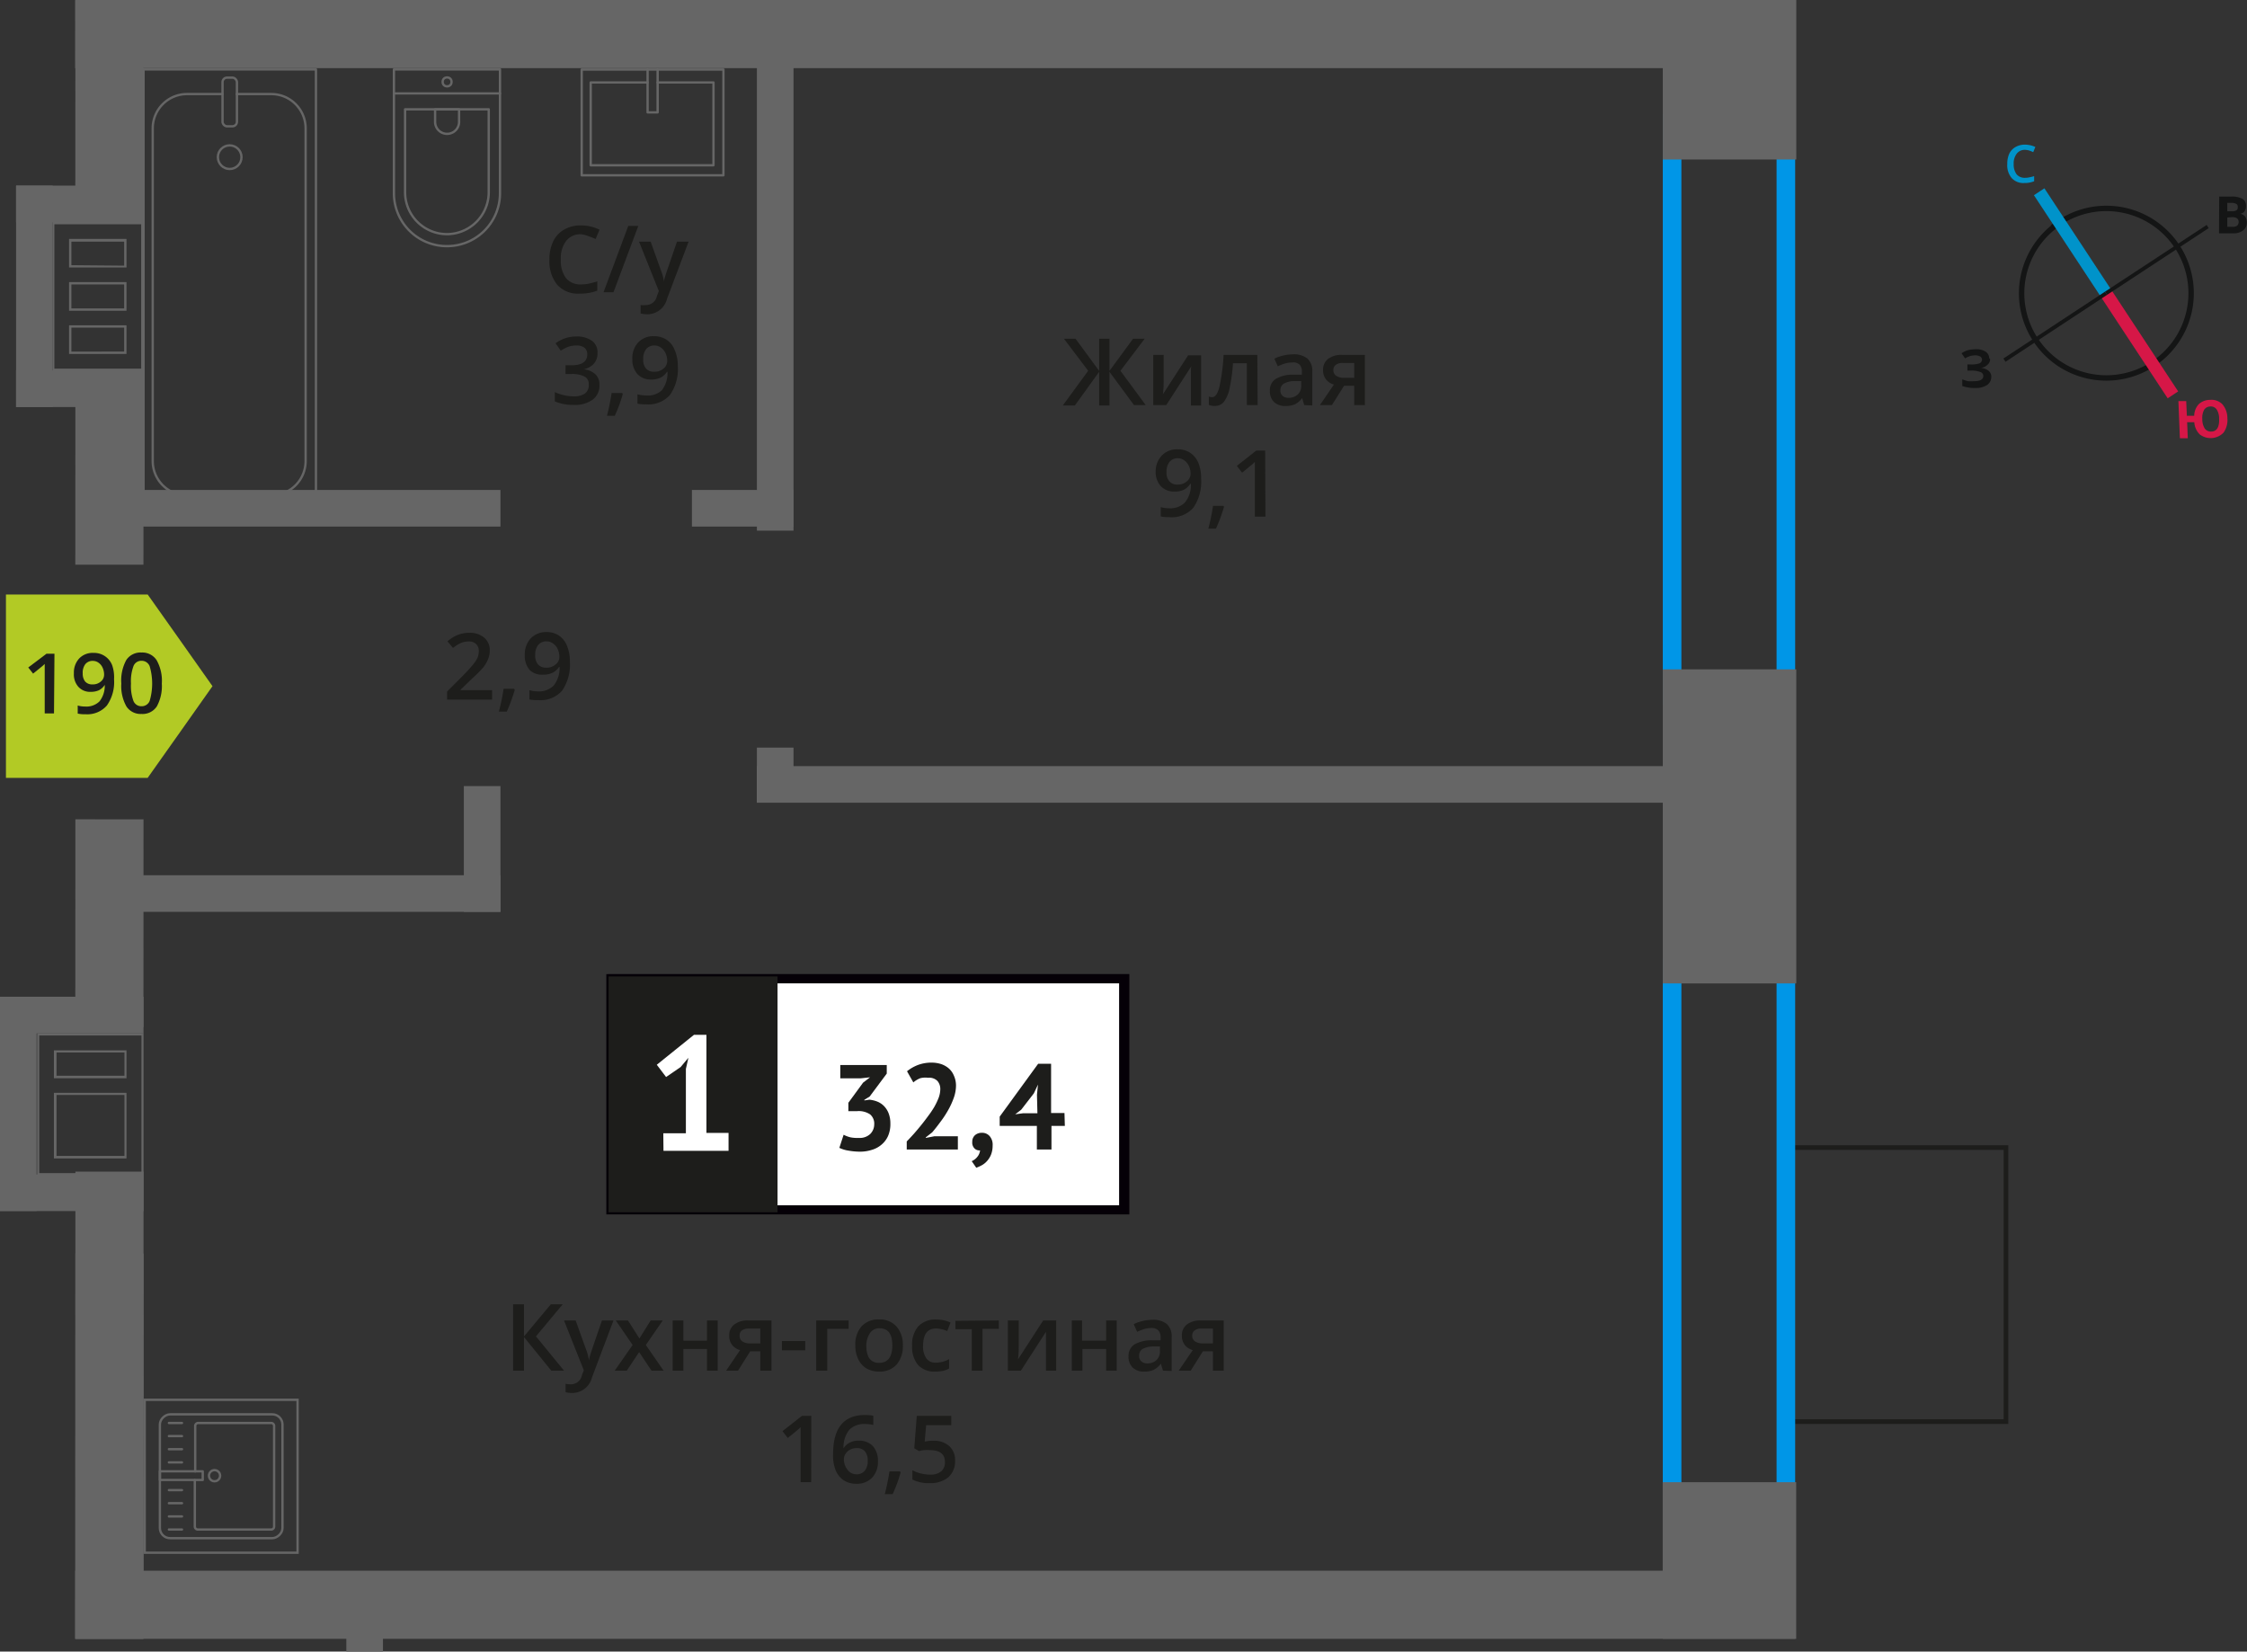 <svg id="Layer_1" data-name="Layer 1" xmlns="http://www.w3.org/2000/svg" width="241.74" height="177.68" viewBox="0 0 241.74 177.68">
  <rect x="0" y="0" width="241.74" height="177.68" fill="#333333" stroke="none"/>
  <defs>
    <style>
      .cls-1, .cls-10, .cls-11, .cls-12, .cls-4 {
        fill: none;
      }

      .cls-1, .cls-8 {
        stroke: #1d1d1b;
        stroke-width: 0.5px;
      }

      .cls-1, .cls-10, .cls-11, .cls-12 {
        stroke-miterlimit: 10;
      }

      .cls-2 {
        fill: #0096e7;
      }

      .cls-3 {
        fill: #666;
      }

      .cls-4 {
        stroke: #666;
        stroke-linecap: round;
        stroke-linejoin: round;
        stroke-width: 0.25px;
      }

      .cls-5, .cls-8 {
        fill: #1d1d1b;
      }

      .cls-6 {
        fill: #fff;
      }

      .cls-7 {
        fill: #050007;
      }

      .cls-8 {
        stroke-miterlimit: 22.93;
      }

      .cls-9 {
        fill: #b2ca25;
        fill-rule: evenodd;
      }

      .cls-10 {
        stroke: #141515;
        stroke-width: 0.58px;
      }

      .cls-11 {
        stroke: #0093ca;
        stroke-width: 1.35px;
      }

      .cls-12 {
        stroke: #d61747;
        stroke-width: 1.35px;
      }

      .cls-13 {
        fill: #141515;
      }

      .cls-14 {
        fill: #0093ca;
      }

      .cls-15 {
        fill: #d61747;
      }
    </style>
  </defs>
  <g>
    <rect class="cls-1" x="189.16" y="126.29" width="29.48" height="23.82" transform="translate(65.7 342.1) rotate(-90)"/>
    <path class="cls-2" d="M191.13,14.29V73.77H180.89V14.29h10.24m2-2H178.89V75.77h14.24V12.29Z"/>
    <path class="cls-2" d="M191.13,105.15v62.79H180.89V105.15h10.24m2-2H178.89v66.79h14.24V103.15Z"/>
    <path class="cls-3" d="M4.22,111.4h11V113h0v3h0v1.57h0v8.64h-11v-1.58h0V116h0v-3h0V111.4M5.8,116h7.81v-3H5.8v3m0,8.63h7.81v-7.06H5.8v7.06M4,111.15v2.08H4v2.5H4v2.07H4v6.56H4v2.08H15.44v-2.08h0V117.8h0v-2.07h0v-2.5h0v-2.08Zm2.08,4.58v-2.5h7.31v2.5Zm0,8.63V117.8h7.31v6.56Z"/>
    <rect class="cls-3" x="8.09" width="185.04" height="7.33"/>
    <rect class="cls-3" x="8.09" y="168.98" width="185.04" height="7.33"/>
    <rect class="cls-3" x="45.1" y="89.36" width="13.53" height="3.94" transform="translate(-39.46 143.2) rotate(-90)"/>
    <rect class="cls-3" x="37.6" y="174.07" width="3.27" height="3.94" transform="translate(-136.81 215.28) rotate(-90)"/>
    <rect class="cls-3" x="11.91" y="94.16" width="41.93" height="3.94"/>
    <rect class="cls-3" x="57.75" y="29.48" width="51.28" height="3.94" transform="translate(51.95 114.84) rotate(-90)"/>
    <rect class="cls-3" x="11.91" y="52.71" width="41.93" height="3.94"/>
    <rect class="cls-3" x="74.44" y="52.71" width="10.92" height="3.94"/>
    <rect class="cls-3" x="80.44" y="81.43" width="5.92" height="3.94" transform="translate(0 166.79) rotate(-90)"/>
    <rect class="cls-3" x="81.43" y="82.42" width="99.14" height="3.94"/>
    <rect class="cls-3" x="169.17" y="81.72" width="33.79" height="14.36" transform="translate(97.17 274.97) rotate(-90)"/>
    <rect class="cls-3" x="177.64" y="160.7" width="16.85" height="14.36" transform="translate(18.18 353.95) rotate(-90)"/>
    <rect class="cls-3" x="177.49" y="1.4" width="17.16" height="14.36" transform="translate(177.49 194.65) rotate(-90)"/>
    <rect class="cls-3" x="-0.14" y="8.24" width="23.82" height="7.33" transform="translate(23.68 0.15) rotate(90.02)"/>
    <rect class="cls-3" x="2.56" y="47.88" width="18.41" height="7.33" transform="translate(63.32 39.8) rotate(90.02)"/>
    <rect class="cls-3" x="0.59" y="95.66" width="22.36" height="7.33" transform="translate(111.1 87.59) rotate(90.02)"/>
    <rect class="cls-3" x="-13.36" y="147.51" width="50.26" height="7.33" transform="translate(162.95 139.43) rotate(90.01)"/>
    <rect class="cls-3" x="-8.96" y="151.91" width="41.46" height="7.33" transform="translate(167.35 143.84) rotate(90.01)"/>
    <g>
      <rect class="cls-3" y="126.35" width="15.44" height="3.94"/>
      <rect class="cls-3" y="107.23" width="15.44" height="3.94"/>
      <rect class="cls-3" x="-7.92" y="118.43" width="19.77" height="3.94" transform="translate(122.37 118.43) rotate(90)"/>
    </g>
    <g>
      <rect class="cls-3" x="1.73" y="19.97" width="13.71" height="3.94"/>
      <rect class="cls-3" x="1.73" y="39.85" width="13.71" height="3.94"/>
      <rect class="cls-3" x="-8.21" y="29.91" width="23.82" height="3.94" transform="translate(35.58 28.18) rotate(90)"/>
    </g>
    <path class="cls-3" d="M15.19,24.13V39.66H5.85V24.2h0v-.07h9.28M7.43,28.78h6.18V25.7H7.43v3.08m0,4.65h6.18V30.35H7.43v3.08m0,4.65h6.18V35H7.43v3.08m8-14.2H5.66V24h0v16h9.84V37.83h0V24.36h0v-.48ZM7.68,28.53V26h5.68v2.58Zm0,4.65V30.6h5.68v2.58Zm0,4.65V35.25h5.68v2.57Z"/>
    <g>
      <rect class="cls-4" x="15.44" y="7.47" width="18.55" height="46.92"/>
      <rect class="cls-4" x="23.94" y="8.35" width="1.55" height="5.24" rx="0.49"/>
      <path class="cls-4" d="M23.94,10.12H20.12a3.69,3.69,0,0,0-3.69,3.69V49.6a3.69,3.69,0,0,0,3.69,3.69H29.2a3.69,3.69,0,0,0,3.68-3.69V13.81a3.69,3.69,0,0,0-3.68-3.69H25.48"/>
      <circle class="cls-4" cx="24.71" cy="16.91" r="1.27"/>
    </g>
    <g>
      <path class="cls-4" d="M38.59,11.28H51.91A5.69,5.69,0,0,1,57.6,17v0a5.69,5.69,0,0,1-5.69,5.69H38.59a0,0,0,0,1,0,0V11.28a0,0,0,0,1,0,0Z" transform="translate(65.07 -31.12) rotate(90)"/>
      <path class="cls-4" d="M41.38,14H50.3a4.51,4.51,0,0,1,4.51,4.51v0A4.51,4.51,0,0,1,50.3,23H41.38a0,0,0,0,1,0,0V14A0,0,0,0,1,41.38,14Z" transform="translate(66.58 -29.62) rotate(90)"/>
      <path class="cls-4" d="M46.78,11.79h1.34a1.29,1.29,0,0,1,1.29,1.29v0a1.29,1.29,0,0,1-1.29,1.29H46.78a0,0,0,0,1,0,0V11.79a0,0,0,0,1,0,0Z" transform="translate(61.18 -35.01) rotate(90)"/>
      <circle class="cls-4" cx="48.1" cy="8.81" r="0.48"/>
      <line class="cls-4" x1="42.4" y1="10.05" x2="53.79" y2="10.05"/>
    </g>
    <g>
      <rect class="cls-4" x="64.52" y="5.54" width="11.38" height="15.25" transform="translate(83.37 -57.04) rotate(90)"/>
      <polyline class="cls-4" points="70.75 7.47 70.75 12.09 69.67 12.09 69.67 7.47"/>
      <polyline class="cls-4" points="70.75 8.87 76.76 8.87 76.76 17.78 63.55 17.78 63.55 8.87 69.67 8.87"/>
    </g>
    <g>
      <g>
        <rect class="cls-4" x="17.13" y="152.23" width="13.32" height="13.19" rx="1.09" transform="translate(-135.03 182.61) rotate(-90)"/>
        <path class="cls-4" d="M21,158.29v-4.88a.32.32,0,0,1,.32-.32h7.86a.31.31,0,0,1,.31.32v10.82a.31.31,0,0,1-.31.32H21.28a.32.32,0,0,1-.32-.32v-5"/>
        <circle class="cls-4" cx="23.08" cy="158.76" r="0.6"/>
        <rect class="cls-4" x="19.04" y="156.45" width="0.93" height="4.61" transform="translate(-139.25 178.26) rotate(-90)"/>
        <line class="cls-4" x1="18.17" y1="164.55" x2="19.58" y2="164.55"/>
        <line class="cls-4" x1="18.17" y1="163.14" x2="19.58" y2="163.14"/>
        <line class="cls-4" x1="18.17" y1="161.72" x2="19.58" y2="161.72"/>
        <line class="cls-4" x1="18.17" y1="160.31" x2="19.58" y2="160.31"/>
        <line class="cls-4" x1="18.17" y1="157.33" x2="19.58" y2="157.33"/>
        <line class="cls-4" x1="18.17" y1="155.91" x2="19.58" y2="155.91"/>
        <line class="cls-4" x1="18.17" y1="154.5" x2="19.58" y2="154.5"/>
        <line class="cls-4" x1="18.17" y1="153.09" x2="19.58" y2="153.09"/>
      </g>
      <path class="cls-3" d="M31.89,150.72v16.2H15.69v-16.2h16.2m.25-.25H15.44v16.7h16.7v-16.7Z"/>
    </g>
    <g>
      <g>
        <path class="cls-5" d="M60.68,147.46H59.31l-2.94-3.62v3.62H55.2v-7.14h1.17v3.46l2.89-3.46h1.28l-2.88,3.45Z"/>
        <path class="cls-5" d="M60.68,142.06h1.25l1.1,3.06a5.39,5.39,0,0,1,.33,1.23h0a5,5,0,0,1,.16-.65c.08-.26.49-1.47,1.24-3.64H66l-2.31,6.12a2.19,2.19,0,0,1-2.1,1.68,3.05,3.05,0,0,1-.74-.08v-.91a2.61,2.61,0,0,0,.59.06,1.21,1.21,0,0,0,1.17-1l.2-.51Z"/>
        <path class="cls-5" d="M68.06,144.7l-1.81-2.64h1.31L68.79,144,70,142.06h1.3l-1.82,2.64,1.91,2.76h-1.3l-1.33-2-1.33,2h-1.3Z"/>
        <path class="cls-5" d="M73.52,142.06v2.17h2.54v-2.17h1.15v5.4H76.06v-2.33H73.52v2.33H72.37v-5.4Z"/>
        <path class="cls-5" d="M79.4,147.46H78.12l1.5-2.21a1.67,1.67,0,0,1-.86-.56,1.57,1.57,0,0,1-.31-1,1.44,1.44,0,0,1,.55-1.2,2.32,2.32,0,0,1,1.49-.43H83v5.4H81.8v-2.08H80.71Zm.17-3.76a.69.69,0,0,0,.31.62,1.51,1.51,0,0,0,.85.21H81.8v-1.6H80.55a1.2,1.2,0,0,0-.73.2A.67.67,0,0,0,79.57,143.7Z"/>
        <path class="cls-5" d="M84.12,145.27v-1h2.51v1Z"/>
        <path class="cls-5" d="M91.3,142.06v.9H89v4.5H87.81v-5.4Z"/>
        <path class="cls-5" d="M97.13,144.75a3,3,0,0,1-.68,2.07,2.44,2.44,0,0,1-1.89.74,2.69,2.69,0,0,1-1.34-.34,2.32,2.32,0,0,1-.89-1,3.29,3.29,0,0,1-.31-1.48,2.93,2.93,0,0,1,.67-2.05,2.45,2.45,0,0,1,1.9-.74,2.38,2.38,0,0,1,1.86.76A2.93,2.93,0,0,1,97.13,144.75Zm-3.93,0c0,1.25.46,1.87,1.38,1.87S96,146,96,144.75s-.46-1.85-1.38-1.85a1.18,1.18,0,0,0-1,.48A2.48,2.48,0,0,0,93.2,144.75Z"/>
        <path class="cls-5" d="M100.63,147.56a2.38,2.38,0,0,1-1.87-.72,3,3,0,0,1-.63-2.05,3,3,0,0,1,.66-2.1,2.52,2.52,0,0,1,1.93-.73,3.66,3.66,0,0,1,1.54.32l-.35.92a3.38,3.38,0,0,0-1.2-.28c-.93,0-1.4.62-1.4,1.86a2.17,2.17,0,0,0,.35,1.36,1.19,1.19,0,0,0,1,.46,3,3,0,0,0,1.45-.38v1a2.12,2.12,0,0,1-.66.26A4,4,0,0,1,100.63,147.56Z"/>
        <path class="cls-5" d="M107.46,142.06v.9H105.7v4.5h-1.15V143h-1.76v-.9Z"/>
        <path class="cls-5" d="M109.6,142.06v2.77c0,.32,0,.79-.08,1.42l2.71-4.19h1.4v5.4h-1.1v-2.72c0-.15,0-.39,0-.73s0-.58,0-.73l-2.7,4.18h-1.4v-5.4Z"/>
        <path class="cls-5" d="M116.41,142.06v2.17H119v-2.17h1.14v5.4H119v-2.33h-2.55v2.33h-1.14v-5.4Z"/>
        <path class="cls-5" d="M125.12,147.46l-.23-.75h0a2.33,2.33,0,0,1-.79.67,2.45,2.45,0,0,1-1,.18,1.7,1.7,0,0,1-1.24-.43,1.61,1.61,0,0,1-.45-1.22,1.45,1.45,0,0,1,.62-1.26,3.69,3.69,0,0,1,1.89-.46l.94,0v-.29a1.09,1.09,0,0,0-.24-.77,1,1,0,0,0-.75-.26,2.63,2.63,0,0,0-.8.12c-.25.09-.5.18-.73.29l-.37-.82a4,4,0,0,1,1-.35,4.37,4.37,0,0,1,1-.12,2.34,2.34,0,0,1,1.56.45,1.76,1.76,0,0,1,.52,1.41v3.64Zm-1.71-.78a1.44,1.44,0,0,0,1-.35,1.27,1.27,0,0,0,.38-1v-.47l-.7,0a2.41,2.41,0,0,0-1.18.27.83.83,0,0,0-.36.74.73.73,0,0,0,.21.56A.93.93,0,0,0,123.41,146.68Z"/>
        <path class="cls-5" d="M128.1,147.46h-1.29l1.51-2.21a1.63,1.63,0,0,1-.86-.56,1.57,1.57,0,0,1-.31-1,1.46,1.46,0,0,1,.54-1.2,2.35,2.35,0,0,1,1.5-.43h2.46v5.4h-1.16v-2.08h-1.08Zm.16-3.76a.69.69,0,0,0,.32.62,1.51,1.51,0,0,0,.85.21h1.06v-1.6h-1.25a1.16,1.16,0,0,0-.72.2A.68.68,0,0,0,128.26,143.7Z"/>
        <path class="cls-5" d="M87.27,159.46H86.13v-4.61c0-.55,0-1,0-1.31a3.71,3.71,0,0,1-.28.26c-.11.1-.47.4-1.1.9l-.57-.73,2.1-1.65h1Z"/>
        <path class="cls-5" d="M89.63,156.42q0-4.18,3.42-4.19a4.55,4.55,0,0,1,.9.08v1a3.1,3.1,0,0,0-.86-.11,2.25,2.25,0,0,0-1.72.62,3,3,0,0,0-.62,2h0a1.59,1.59,0,0,1,.65-.61,2,2,0,0,1,1-.22,2,2,0,0,1,1.51.59,2.33,2.33,0,0,1,.54,1.62,2.47,2.47,0,0,1-.63,1.78,2.25,2.25,0,0,1-1.71.65,2.44,2.44,0,0,1-1.33-.37,2.33,2.33,0,0,1-.87-1.07A4.2,4.2,0,0,1,89.63,156.42Zm2.49,2.19a1.12,1.12,0,0,0,.91-.38,1.61,1.61,0,0,0,.32-1.09,1.46,1.46,0,0,0-.3-1,1.13,1.13,0,0,0-.9-.35,1.58,1.58,0,0,0-.68.16,1.23,1.23,0,0,0-.49.44,1,1,0,0,0-.19.56,1.8,1.8,0,0,0,.38,1.16A1.18,1.18,0,0,0,92.12,158.61Z"/>
        <path class="cls-5" d="M96.89,158.41a15,15,0,0,1-.86,2.34h-.84c.22-.88.39-1.7.5-2.45h1.13Z"/>
        <path class="cls-5" d="M100.41,155a2.45,2.45,0,0,1,1.71.57,2,2,0,0,1,.63,1.56,2.31,2.31,0,0,1-.71,1.79,3,3,0,0,1-2,.64,3.84,3.84,0,0,1-1.88-.39v-1a3.52,3.52,0,0,0,.91.35,4.19,4.19,0,0,0,1,.12,1.74,1.74,0,0,0,1.19-.35,1.25,1.25,0,0,0,.4-1c0-.85-.54-1.28-1.63-1.28a3.29,3.29,0,0,0-.57,0c-.22,0-.42.06-.59.1l-.51-.3.27-3.49h3.71v1h-2.7l-.16,1.77.42-.07A5,5,0,0,1,100.41,155Z"/>
      </g>
      <g>
        <rect class="cls-6" x="65.72" y="105.3" width="54.7" height="24.87"/>
        <path class="cls-7" d="M120.41,105.79H66.32v23.88h54.09Zm-54.64-1H121.5v25.86H65.23V104.8Z"/>
        <rect class="cls-8" x="65.72" y="105.3" width="17.68" height="24.87"/>
        <g>
          <path class="cls-5" d="M92.4,122.42a1.63,1.63,0,0,0,1.23-.43,1.45,1.45,0,0,0,.42-1,1.3,1.3,0,0,0-.44-1.1,2.2,2.2,0,0,0-1.4-.35h-.94v-.9l1.58-2.16.75-.58-1,.11h-2.2v-1.43h5v.92l-1.84,2.47-.57.35v.07l.54-.08a3.08,3.08,0,0,1,.87.21,2.09,2.09,0,0,1,.72.49,2.31,2.31,0,0,1,.49.79,3,3,0,0,1,.18,1.08,3.19,3.19,0,0,1-.25,1.33,2.57,2.57,0,0,1-.71.94,2.8,2.8,0,0,1-1.05.56,4.15,4.15,0,0,1-1.29.19,7.12,7.12,0,0,1-1.19-.11,3.42,3.42,0,0,1-1-.3l.46-1.41a3.16,3.16,0,0,0,.75.28A3.71,3.71,0,0,0,92.4,122.42Z"/>
          <path class="cls-5" d="M102.85,116.77a4,4,0,0,1-.24,1.34,8.39,8.39,0,0,1-.61,1.33,10.54,10.54,0,0,1-.83,1.26c-.3.41-.59.78-.88,1.12l-.69.54v.06l.94-.18h2.51v1.43h-5.5v-.87c.21-.22.45-.47.71-.76s.52-.6.79-.93.52-.66.77-1a10.36,10.36,0,0,0,.68-1,7.19,7.19,0,0,0,.48-1,2.74,2.74,0,0,0,.18-.94,1.31,1.31,0,0,0-.31-.88,1.24,1.24,0,0,0-1-.34A2.23,2.23,0,0,0,99,116a2.57,2.57,0,0,0-.74.45l-.68-1.2a4.29,4.29,0,0,1,1.16-.67,4.13,4.13,0,0,1,1.52-.26,3.32,3.32,0,0,1,1,.16,2.48,2.48,0,0,1,.81.46,2.07,2.07,0,0,1,.54.75A2.62,2.62,0,0,1,102.85,116.77Z"/>
          <path class="cls-5" d="M104.6,122.84a.93.93,0,0,1,.29-.71,1.09,1.09,0,0,1,.73-.26,1.06,1.06,0,0,1,.86.37,1.4,1.4,0,0,1,.31,1,2.62,2.62,0,0,1-.18,1,2.34,2.34,0,0,1-.45.7,2.08,2.08,0,0,1-.57.44,4.26,4.26,0,0,1-.56.25l-.49-.71a1.52,1.52,0,0,0,.61-.47,1.3,1.3,0,0,0,.29-.69.74.74,0,0,1-.57-.18A.89.89,0,0,1,104.6,122.84Z"/>
          <path class="cls-5" d="M114.56,121.13h-1.44v2.54h-1.57v-2.54h-4v-1l4.14-5.69h1.39v5.3h1.44Zm-3-3.36.11-1.09h0l-.44.94-1.36,1.76-.65.5.83-.11h1.56Z"/>
        </g>
        <path class="cls-6" d="M71.36,121.92h2.43V115l.27-1.2-.84,1-1.56,1.07-1-1.32,4-3.22H76v10.55h2.38v1.93h-7Z"/>
      </g>
    </g>
    <g>
      <path class="cls-5" d="M52.94,75.27H48.1V74.4l1.84-1.85A15.88,15.88,0,0,0,51,71.36a2.72,2.72,0,0,0,.39-.65,1.84,1.84,0,0,0,.12-.66,1,1,0,0,0-.29-.76,1.08,1.08,0,0,0-.8-.28,2.18,2.18,0,0,0-.8.15,3.5,3.5,0,0,0-.88.55L48.14,69a3.83,3.83,0,0,1,1.15-.71,3.44,3.44,0,0,1,1.2-.21,2.35,2.35,0,0,1,1.6.52,1.74,1.74,0,0,1,.6,1.39,2.36,2.36,0,0,1-.18.92,3.58,3.58,0,0,1-.53.9A13.29,13.29,0,0,1,50.79,73l-1.24,1.2v.05h3.39Z"/>
      <path class="cls-5" d="M55.38,74.22a18.47,18.47,0,0,1-.86,2.34h-.85a22.57,22.57,0,0,0,.51-2.46H55.3Z"/>
      <path class="cls-5" d="M61.31,71.17a4.94,4.94,0,0,1-.85,3.15,3.1,3.1,0,0,1-2.56,1,4.18,4.18,0,0,1-.94-.07v-1a3,3,0,0,0,.88.13,2.22,2.22,0,0,0,1.73-.63,3,3,0,0,0,.63-2h-.06a1.74,1.74,0,0,1-.7.63,2.18,2.18,0,0,1-.95.2A1.94,1.94,0,0,1,57,72.1a2.33,2.33,0,0,1-.54-1.62,2.5,2.5,0,0,1,.62-1.78A2.26,2.26,0,0,1,58.8,68a2.32,2.32,0,0,1,1.32.37A2.36,2.36,0,0,1,61,69.48,4.32,4.32,0,0,1,61.31,71.17ZM58.81,69a1.11,1.11,0,0,0-.91.39,1.67,1.67,0,0,0-.32,1.09,1.45,1.45,0,0,0,.3,1,1.13,1.13,0,0,0,.9.35,1.43,1.43,0,0,0,1-.35,1,1,0,0,0,.4-.81,2,2,0,0,0-.17-.81,1.36,1.36,0,0,0-.47-.6A1.12,1.12,0,0,0,58.81,69Z"/>
    </g>
    <g>
      <path class="cls-5" d="M117.07,39.89l-2.61-3.45h1.25l2.54,3.46V36.44h1.11V39.9l2.54-3.46h1.25l-2.61,3.45,2.72,3.69H122L119.36,40v3.62h-1.11V40l-2.61,3.62h-1.3Z"/>
      <path class="cls-5" d="M125.19,38.18V41c0,.32,0,.79-.08,1.42l2.71-4.19h1.4v5.4h-1.1V40.86c0-.15,0-.39,0-.73s0-.58.05-.73l-2.7,4.18h-1.4v-5.4Z"/>
      <path class="cls-5" d="M135.3,43.58h-1.16v-4.5h-1.49a19.08,19.08,0,0,1-.37,2.71,3.64,3.64,0,0,1-.6,1.43,1.21,1.21,0,0,1-1,.45,1.58,1.58,0,0,1-.63-.11v-.9a.92.92,0,0,0,.36.07c.33,0,.59-.37.78-1.12a21.33,21.33,0,0,0,.45-3.43h3.63Z"/>
      <path class="cls-5" d="M140.31,43.58l-.22-.75h0a2.24,2.24,0,0,1-.79.67,2.45,2.45,0,0,1-1,.18,1.74,1.74,0,0,1-1.24-.43,1.6,1.6,0,0,1-.44-1.22,1.41,1.41,0,0,1,.62-1.26,3.52,3.52,0,0,1,1.88-.46l.94,0V40a1.09,1.09,0,0,0-.24-.77A1,1,0,0,0,139,39a2.63,2.63,0,0,0-.8.12,5.84,5.84,0,0,0-.73.29l-.37-.82a4,4,0,0,1,1-.35,4.45,4.45,0,0,1,1-.12,2.33,2.33,0,0,1,1.55.45,1.76,1.76,0,0,1,.53,1.41v3.64Zm-1.7-.78a1.43,1.43,0,0,0,1-.35,1.27,1.27,0,0,0,.38-1V41l-.7,0a2.34,2.34,0,0,0-1.17.27.82.82,0,0,0-.37.74.73.73,0,0,0,.21.56A.94.94,0,0,0,138.61,42.8Z"/>
      <path class="cls-5" d="M143.29,43.58H142l1.51-2.21a1.63,1.63,0,0,1-.86-.56,1.57,1.57,0,0,1-.31-1,1.46,1.46,0,0,1,.54-1.2,2.37,2.37,0,0,1,1.5-.43h2.46v5.4h-1.15V41.5H144.6Zm.16-3.76a.69.69,0,0,0,.32.62,1.51,1.51,0,0,0,.85.21h1.07v-1.6h-1.25a1.18,1.18,0,0,0-.73.2A.68.68,0,0,0,143.45,39.82Z"/>
      <path class="cls-5" d="M129.22,51.49a4.91,4.91,0,0,1-.85,3.15,3.09,3.09,0,0,1-2.55,1,4,4,0,0,1-.94-.08v-1a3.28,3.28,0,0,0,.88.12,2.22,2.22,0,0,0,1.73-.63,3,3,0,0,0,.63-2h-.06a1.84,1.84,0,0,1-.7.64,2.18,2.18,0,0,1-1,.19,1.92,1.92,0,0,1-1.49-.59,2.3,2.3,0,0,1-.54-1.62A2.46,2.46,0,0,1,125,49a2.25,2.25,0,0,1,1.71-.66,2.35,2.35,0,0,1,1.33.37,2.44,2.44,0,0,1,.88,1.08A4.29,4.29,0,0,1,129.22,51.49Zm-2.49-2.19a1.11,1.11,0,0,0-.91.39,1.69,1.69,0,0,0-.32,1.09,1.42,1.42,0,0,0,.3,1,1.11,1.11,0,0,0,.89.35,1.43,1.43,0,0,0,1-.35,1.06,1.06,0,0,0,.4-.81,2,2,0,0,0-.17-.81,1.49,1.49,0,0,0-.47-.6A1.16,1.16,0,0,0,126.73,49.3Z"/>
      <path class="cls-5" d="M131.68,54.53a17.93,17.93,0,0,1-.86,2.34H130a22.73,22.73,0,0,0,.5-2.45h1.13Z"/>
      <path class="cls-5" d="M136.14,55.58H135V51c0-.55,0-1,0-1.31a2.27,2.27,0,0,1-.27.26l-1.1.9-.57-.73,2.1-1.65h.95Z"/>
    </g>
    <g>
      <path class="cls-5" d="M62.49,25.2a1.92,1.92,0,0,0-1.58.72,3,3,0,0,0-.57,2,3.07,3.07,0,0,0,.55,2,2,2,0,0,0,1.6.68,4.17,4.17,0,0,0,.88-.09,8.48,8.48,0,0,0,.89-.24v1a5.21,5.21,0,0,1-1.91.32,3,3,0,0,1-2.4-.95,4,4,0,0,1-.84-2.71,4.38,4.38,0,0,1,.4-1.95,2.93,2.93,0,0,1,1.18-1.28,3.55,3.55,0,0,1,1.81-.45,4.62,4.62,0,0,1,2,.46l-.42,1c-.25-.11-.5-.21-.77-.3A3,3,0,0,0,62.49,25.2Z"/>
      <path class="cls-5" d="M68.67,24.31,66,31.44H64.93l2.66-7.13Z"/>
      <path class="cls-5" d="M68.75,26H70l1.1,3.07a5.13,5.13,0,0,1,.33,1.23h0c0-.18.09-.4.16-.66s.5-1.46,1.24-3.64h1.25l-2.31,6.12a2.19,2.19,0,0,1-2.1,1.69,3.08,3.08,0,0,1-.75-.09v-.9a3.51,3.51,0,0,0,.59,0,1.2,1.2,0,0,0,1.17-1l.2-.51Z"/>
      <path class="cls-5" d="M64.28,38a1.67,1.67,0,0,1-.39,1.13,2,2,0,0,1-1.12.6v0a2.14,2.14,0,0,1,1.29.54,1.5,1.5,0,0,1,.43,1.13A1.87,1.87,0,0,1,63.76,43a3.27,3.27,0,0,1-2.07.56,4.79,4.79,0,0,1-2-.38v-1a4.56,4.56,0,0,0,1,.34,4.3,4.3,0,0,0,1,.12,2.1,2.1,0,0,0,1.24-.3,1.14,1.14,0,0,0,.41-1,.88.88,0,0,0-.45-.83,2.92,2.92,0,0,0-1.43-.27h-.62V39.3h.63c1.14,0,1.71-.39,1.71-1.18a.89.89,0,0,0-.3-.71,1.38,1.38,0,0,0-.88-.24,2.54,2.54,0,0,0-.78.11,4.11,4.11,0,0,0-.89.45l-.56-.8A3.72,3.72,0,0,1,62,36.2a2.74,2.74,0,0,1,1.69.47A1.52,1.52,0,0,1,64.28,38Z"/>
      <path class="cls-5" d="M67,42.39a15,15,0,0,1-.86,2.34h-.84a24.85,24.85,0,0,0,.5-2.45h1.13Z"/>
      <path class="cls-5" d="M72.92,39.35a4.88,4.88,0,0,1-.85,3.15,3.1,3.1,0,0,1-2.56,1,3.5,3.5,0,0,1-.93-.08v-1a3.26,3.26,0,0,0,.87.12A2.23,2.23,0,0,0,71.19,42a3,3,0,0,0,.62-2h-.06a1.72,1.72,0,0,1-.69.63,2.19,2.19,0,0,1-1,.2,1.94,1.94,0,0,1-1.49-.59,2.34,2.34,0,0,1-.54-1.63,2.46,2.46,0,0,1,.63-1.77,2.22,2.22,0,0,1,1.71-.67,2.44,2.44,0,0,1,1.33.37,2.35,2.35,0,0,1,.87,1.08A4.15,4.15,0,0,1,72.92,39.35Zm-2.49-2.18a1.12,1.12,0,0,0-.91.38,1.65,1.65,0,0,0-.32,1.09,1.47,1.47,0,0,0,.29,1,1.1,1.1,0,0,0,.9.35,1.44,1.44,0,0,0,1-.34,1.05,1.05,0,0,0,.39-.81,1.91,1.91,0,0,0-.17-.82,1.41,1.41,0,0,0-.47-.6A1.17,1.17,0,0,0,70.43,37.17Z"/>
    </g>
    <polygon class="cls-9" points="15.89 63.96 15.89 63.96 19.38 68.89 22.86 73.82 19.38 78.75 15.89 83.68 15.89 83.69 15.89 83.69 0.64 83.69 0.64 63.96 15.89 63.96 15.89 63.96"/>
    <g>
      <path class="cls-5" d="M5.81,76.75h-1V72.6c0-.49,0-.88,0-1.17l-.25.23-1,.81-.52-.66L5,70.33h.86Z"/>
      <path class="cls-5" d="M12.27,73.07a4.39,4.39,0,0,1-.77,2.83,2.79,2.79,0,0,1-2.3.94,3.36,3.36,0,0,1-.84-.07V75.9a2.65,2.65,0,0,0,.79.11,2,2,0,0,0,1.56-.56,2.72,2.72,0,0,0,.56-1.77h0a1.64,1.64,0,0,1-.63.58,2.09,2.09,0,0,1-.86.17,1.7,1.7,0,0,1-1.34-.53,2,2,0,0,1-.49-1.46,2.22,2.22,0,0,1,.57-1.6,2,2,0,0,1,1.54-.6,2.08,2.08,0,0,1,2,1.31A3.85,3.85,0,0,1,12.27,73.07ZM10,71.1a1,1,0,0,0-.82.35,1.51,1.51,0,0,0-.28,1,1.35,1.35,0,0,0,.26.87,1,1,0,0,0,.81.31,1.28,1.28,0,0,0,.88-.31.93.93,0,0,0,.35-.73,1.77,1.77,0,0,0-.15-.73,1.27,1.27,0,0,0-.42-.54A1.05,1.05,0,0,0,10,71.1Z"/>
      <path class="cls-5" d="M17.41,73.54A4.56,4.56,0,0,1,16.87,76a1.83,1.83,0,0,1-1.64.81A1.83,1.83,0,0,1,13.6,76a4.48,4.48,0,0,1-.55-2.46A4.61,4.61,0,0,1,13.59,71a1.84,1.84,0,0,1,1.64-.8,1.83,1.83,0,0,1,1.63.84A4.52,4.52,0,0,1,17.41,73.54Zm-3.32,0a4.71,4.71,0,0,0,.27,1.88.91.91,0,0,0,.87.56.92.92,0,0,0,.87-.57,6.61,6.61,0,0,0,0-3.74.92.92,0,0,0-.87-.58.9.9,0,0,0-.87.57A4.71,4.71,0,0,0,14.09,73.54Z"/>
    </g>
  </g>
  <g>
    <path class="cls-10" d="M221.57,23.94A9.12,9.12,0,1,1,219,36.57a9.1,9.1,0,0,1,2.61-12.63Z"/>
    <line class="cls-11" x1="219.38" y1="20.63" x2="226.58" y2="31.56"/>
    <line class="cls-12" x1="233.77" y1="42.48" x2="226.58" y2="31.56"/>
    <polygon class="cls-13" points="215.53 38.57 226.46 31.38 226.69 31.72 215.76 38.92 215.53 38.57"/>
    <polygon class="cls-13" points="237.4 24.2 226.46 31.38 226.69 31.72 237.62 24.54 237.4 24.2"/>
    <path class="cls-14" d="M217.85,16.12a1.09,1.09,0,0,0-.89.42,1.7,1.7,0,0,0-.32,1.1,1.77,1.77,0,0,0,.31,1.11,1.13,1.13,0,0,0,.9.38,2.1,2.1,0,0,0,.51-.06,4.21,4.21,0,0,0,.48-.12v.55a2.76,2.76,0,0,1-1.07.19,1.68,1.68,0,0,1-1.35-.54,2.11,2.11,0,0,1-.47-1.51,2.63,2.63,0,0,1,.21-1.1,1.67,1.67,0,0,1,.67-.72,2,2,0,0,1,1-.26,2.79,2.79,0,0,1,1.14.25l-.23.56a4.07,4.07,0,0,0-.44-.18,1.85,1.85,0,0,0-.48-.07Z"/>
    <path class="cls-15" d="M239.63,45a2.35,2.35,0,0,1-.41,1.54,1.93,1.93,0,0,1-2.57.19,2,2,0,0,1-.58-1.31l-.77,0,.07,1.73-.85,0-.16-4,.84,0,.07,1.58.79,0a1.88,1.88,0,0,1,.49-1.25,1.79,1.79,0,0,1,1.21-.46,1.64,1.64,0,0,1,1.34.48,2.32,2.32,0,0,1,.53,1.51Zm-2.7.11a1.86,1.86,0,0,0,.27,1,.8.8,0,0,0,.68.32c.61,0,.9-.49.86-1.39a1.77,1.77,0,0,0-.27-1,.76.76,0,0,0-.68-.31.8.8,0,0,0-.67.37,1.88,1.88,0,0,0-.19,1Z"/>
    <path class="cls-13" d="M238.75,21.15H240a2.41,2.41,0,0,1,1.23.23.82.82,0,0,1,.4.77,1,1,0,0,1-.17.6A.71.71,0,0,1,241,23v0a.86.86,0,0,1,.54.3,1.12,1.12,0,0,1,.18.63,1,1,0,0,1-.39.85,1.65,1.65,0,0,1-1.08.32h-1.52Zm.87,1.58h.48a.86.86,0,0,0,.51-.11c.11-.07.14-.18.14-.36a.35.35,0,0,0-.16-.32,1,1,0,0,0-.54-.11h-.43Zm0,.67v1h.54a.83.83,0,0,0,.52-.12.52.52,0,0,0,.16-.42c0-.32-.23-.5-.7-.5Z"/>
    <path class="cls-13" d="M214.1,38.62a.76.76,0,0,1-.29.63,1.14,1.14,0,0,1-.74.33v0a1.5,1.5,0,0,1,.85.3.8.8,0,0,1,.31.65,1.06,1.06,0,0,1-.45.89,2.17,2.17,0,0,1-1.24.32,4,4,0,0,1-1.43-.21v-.72a4.37,4.37,0,0,0,.61.2,4.87,4.87,0,0,0,.65,0c.67,0,1-.18,1-.58a.44.44,0,0,0-.33-.41,2.58,2.58,0,0,0-1-.15h-.38v-.66H212a3,3,0,0,0,.94-.11.45.45,0,0,0,.29-.42.4.4,0,0,0-.18-.32,1.15,1.15,0,0,0-.56-.13,2,2,0,0,0-1.08.33l-.38-.56a2.63,2.63,0,0,1,.74-.34,3.67,3.67,0,0,1,.84-.09,1.76,1.76,0,0,1,1,.26.87.87,0,0,1,.4.72Z"/>
  </g>
</svg>
